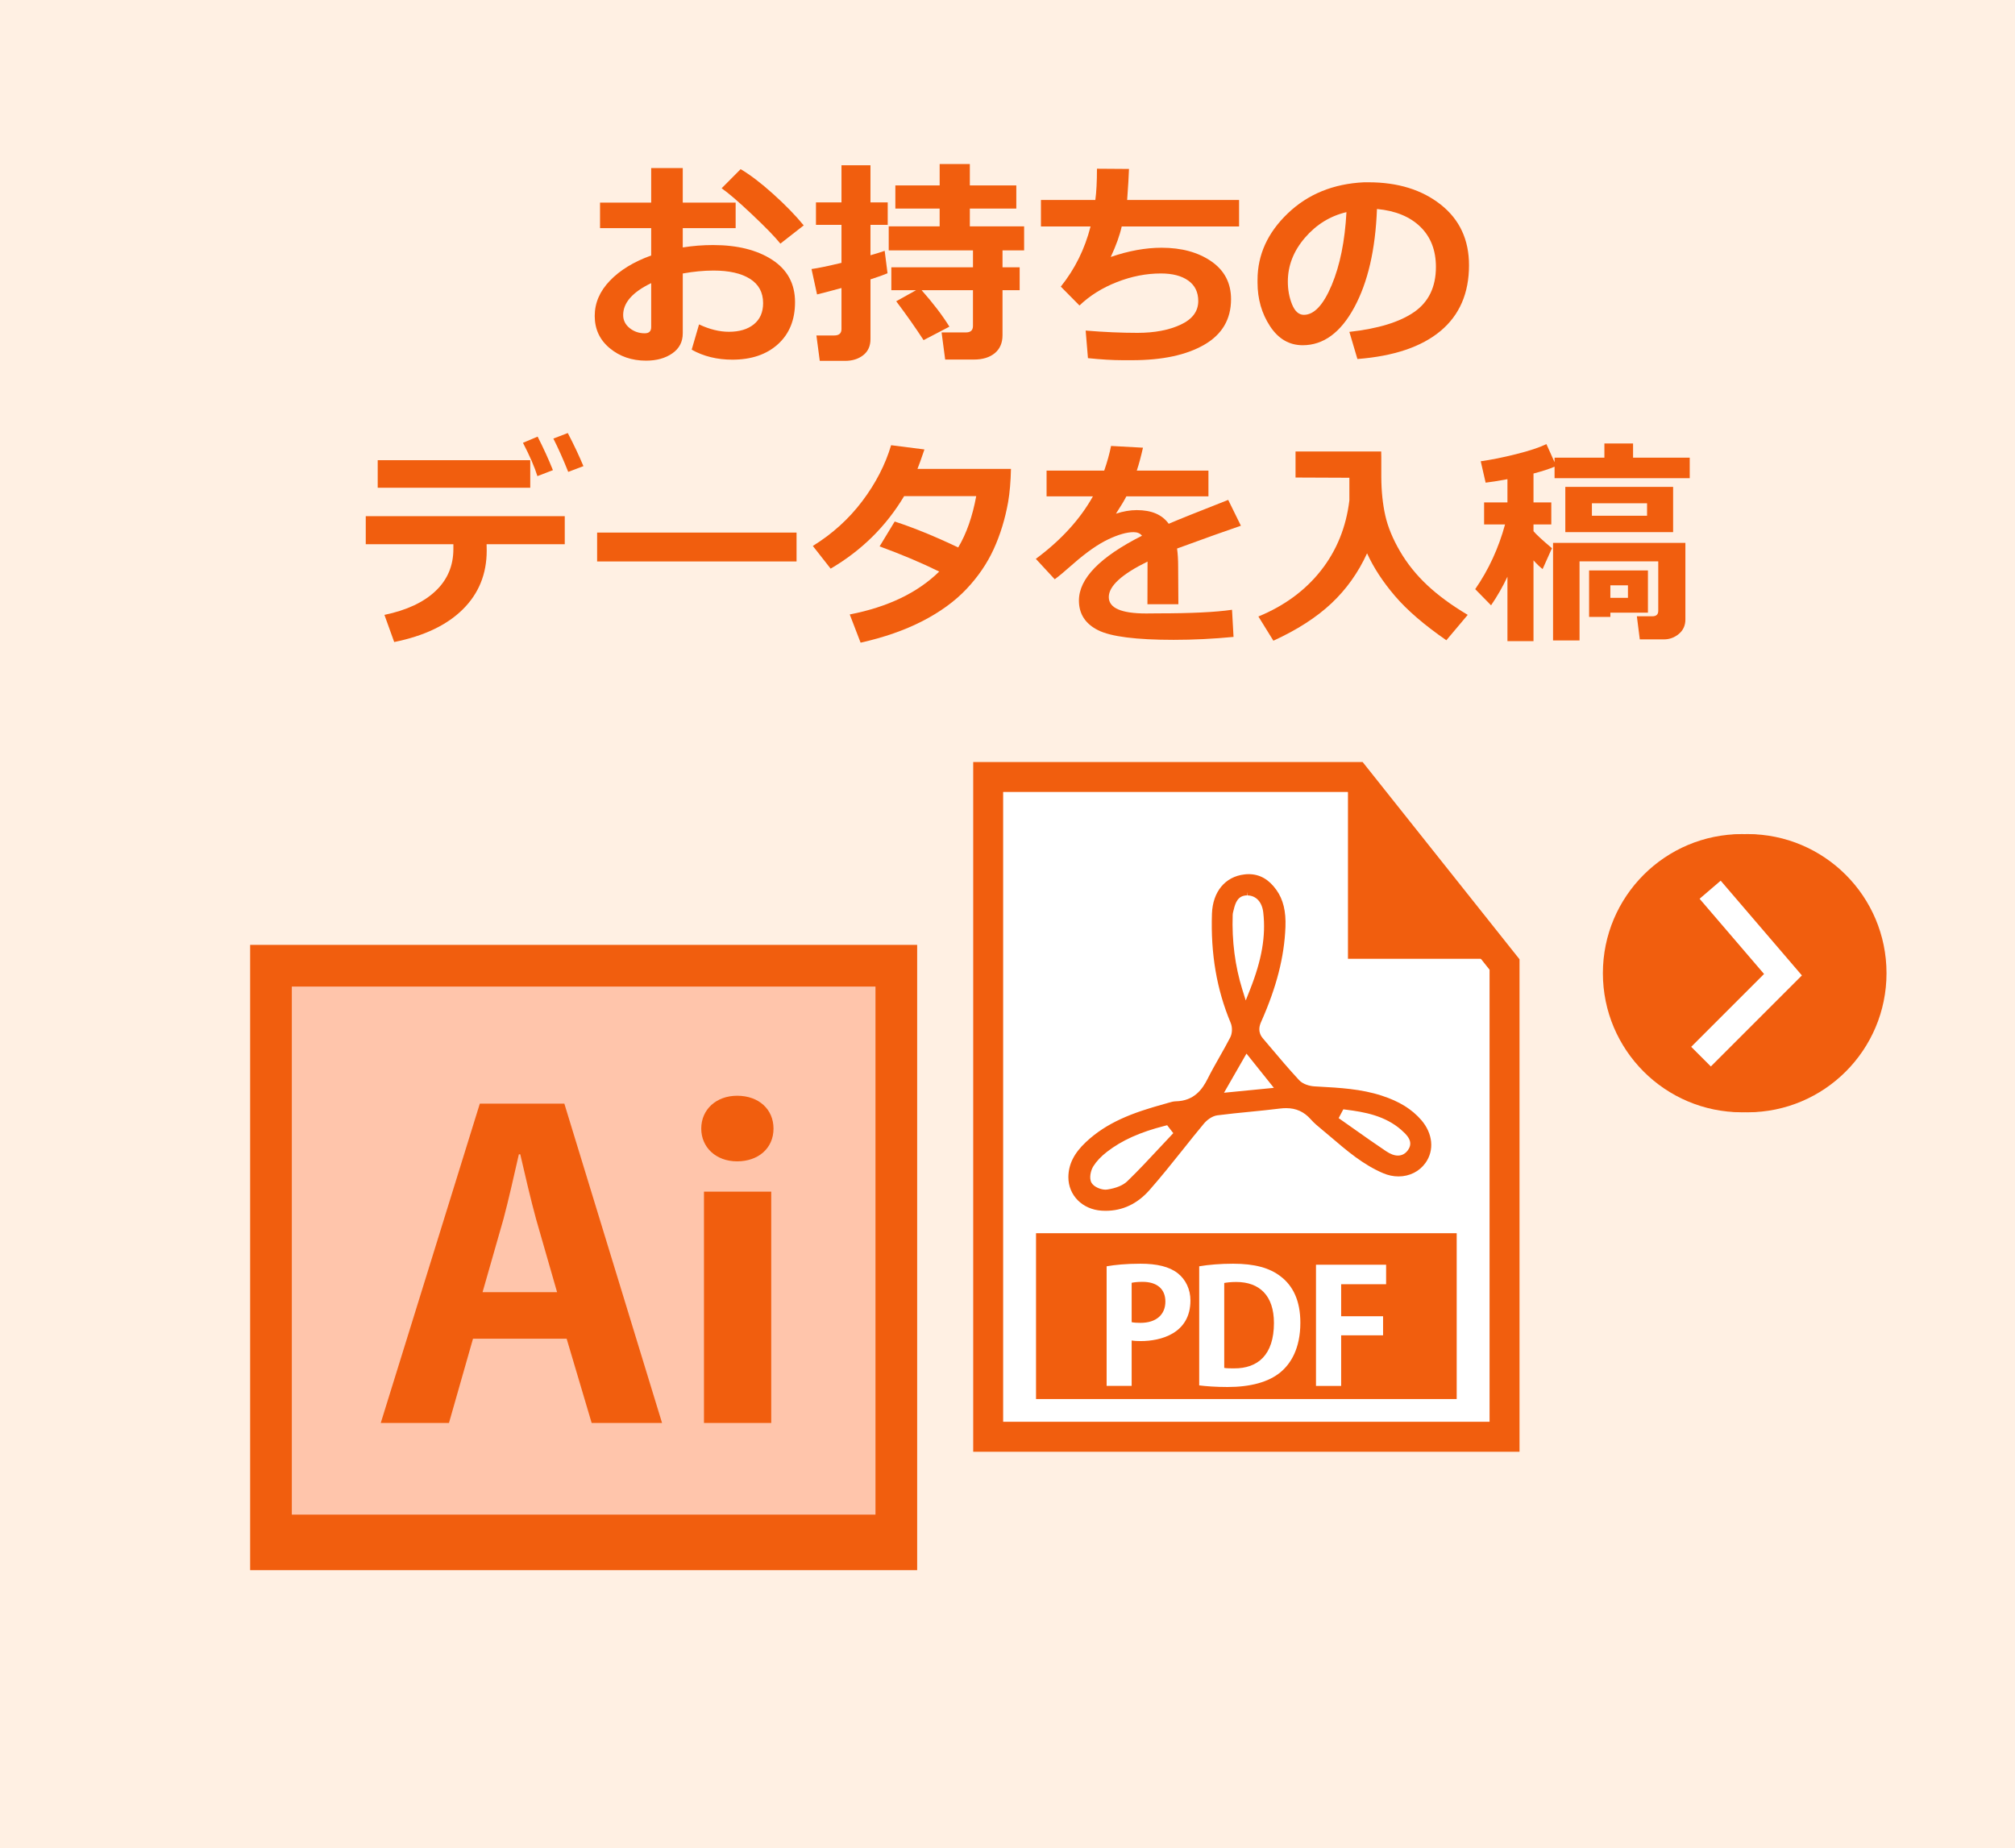 <?xml version="1.0" encoding="utf-8"?>
<!-- Generator: Adobe Illustrator 16.0.0, SVG Export Plug-In . SVG Version: 6.00 Build 0)  -->
<!DOCTYPE svg PUBLIC "-//W3C//DTD SVG 1.1//EN" "http://www.w3.org/Graphics/SVG/1.1/DTD/svg11.dtd">
<svg version="1.1" id="レイヤー_1" xmlns="http://www.w3.org/2000/svg" xmlns:xlink="http://www.w3.org/1999/xlink" x="0px"
	 y="0px" width="145px" height="133px" viewBox="0 0 145 133" enable-background="new 0 0 145 133" xml:space="preserve">
<rect fill="#FFF0E3" width="145" height="133"/>
<title>enter_menu_templete</title>
<g>
	<g>
		<path fill="#F15E0E" d="M49.773,25.166l0.531-1.82c0.75,0.354,1.466,0.531,2.148,0.531c0.755,0,1.354-0.18,1.797-0.539
			s0.664-0.867,0.664-1.523c0-0.771-0.315-1.354-0.945-1.75c-0.63-0.396-1.505-0.594-2.625-0.594c-0.692,0-1.43,0.07-2.211,0.211
			v4.305c0,0.615-0.251,1.097-0.754,1.445s-1.132,0.523-1.887,0.523c-1.026,0-1.898-0.3-2.617-0.898s-1.078-1.372-1.078-2.32
			c0-0.932,0.363-1.777,1.09-2.535s1.718-1.363,2.973-1.816v-1.969h-3.68V14.58h3.68v-2.484h2.273v2.484h3.805v1.836h-3.805v1.391
			c0.719-0.114,1.445-0.172,2.18-0.172c1.75,0,3.171,0.355,4.262,1.066s1.637,1.726,1.637,3.043c0,1.276-0.41,2.285-1.23,3.027
			s-1.915,1.113-3.285,1.113C51.606,25.884,50.633,25.645,49.773,25.166z M46.859,20.376c-1.344,0.646-2.016,1.412-2.016,2.297
			c0,0.375,0.155,0.688,0.465,0.938s0.673,0.375,1.09,0.375c0.308,0,0.461-0.148,0.461-0.445V20.376z M57.836,16.22l-1.68,1.313
			c-0.375-0.469-1.048-1.163-2.02-2.082c-0.972-0.919-1.707-1.553-2.207-1.902l1.367-1.375c0.683,0.401,1.462,0.996,2.34,1.785
			S57.247,15.501,57.836,16.22z"/>
		<path fill="#F15E0E" d="M63.867,19.666c-0.266,0.115-0.675,0.261-1.227,0.438V24.4c0,0.5-0.173,0.887-0.52,1.16
			s-0.782,0.41-1.309,0.41h-1.82l-0.242-1.828h1.281c0.349,0,0.523-0.153,0.523-0.461v-2.953c-0.646,0.177-1.231,0.331-1.758,0.461
			l-0.398-1.828c0.438-0.057,1.156-0.206,2.156-0.445v-2.734h-1.836v-1.617h1.836v-2.672h2.086v2.672h1.242v1.617h-1.242v2.188
			c0.464-0.135,0.805-0.242,1.023-0.32L63.867,19.666z M68.32,23.509l-1.859,0.969c-0.583-0.896-1.239-1.828-1.969-2.797l1.43-0.797
			h-1.781v-1.648h5.875v-1.219h-6.063v-1.727h3.664v-1.281H64.43v-1.664h3.188v-1.539h2.172v1.539h3.344v1.664h-3.344v1.281h3.906
			v1.727h-1.555v1.219h1.234v1.648h-1.234v3.242c0,0.552-0.185,0.982-0.555,1.289s-0.872,0.461-1.508,0.461h-2.063l-0.258-1.953
			h1.758c0.333,0,0.5-0.156,0.5-0.469v-2.57H66.32C67.159,21.833,67.825,22.708,68.32,23.509z"/>
		<path fill="#F15E0E" d="M89.164,16.298h-8.445c-0.141,0.636-0.403,1.367-0.789,2.195c1.286-0.442,2.505-0.664,3.656-0.664
			c1.442,0,2.637,0.327,3.582,0.98c0.945,0.654,1.418,1.562,1.418,2.723c0,1.443-0.642,2.535-1.926,3.277s-3.015,1.113-5.191,1.113
			h-0.672c-0.734,0-1.57-0.05-2.508-0.148l-0.164-1.984c1.323,0.109,2.565,0.164,3.727,0.164c1.229,0,2.266-0.196,3.109-0.59
			c0.844-0.393,1.266-0.959,1.266-1.699c0-0.641-0.239-1.131-0.719-1.473c-0.479-0.341-1.136-0.512-1.969-0.512
			c-1.058,0-2.113,0.207-3.168,0.621s-1.952,0.976-2.691,1.684l-1.344-1.359c1.016-1.266,1.729-2.708,2.141-4.328h-3.57v-1.906
			h3.914c0.078-0.573,0.117-1.323,0.117-2.25l2.305,0.016c-0.016,0.505-0.06,1.25-0.133,2.234h8.055V16.298z"/>
		<path fill="#F15E0E" d="M97.68,25.837l-0.578-1.953c2.067-0.229,3.622-0.706,4.664-1.43c1.042-0.724,1.563-1.805,1.563-3.242
			c0-1.203-0.375-2.168-1.125-2.895s-1.789-1.152-3.117-1.277c-0.109,2.917-0.655,5.28-1.637,7.09
			c-0.981,1.81-2.218,2.715-3.707,2.715c-0.969,0-1.753-0.457-2.352-1.371s-0.898-1.959-0.898-3.137v-0.195
			c0-1.802,0.726-3.397,2.176-4.785c1.45-1.388,3.28-2.134,5.488-2.238h0.32c2.109,0,3.843,0.535,5.199,1.605
			s2.035,2.525,2.035,4.363c0,2.016-0.684,3.594-2.051,4.734S100.3,25.634,97.68,25.837z M96.891,15.267
			c-1.172,0.276-2.168,0.891-2.988,1.844s-1.23,2.005-1.23,3.156c0,0.594,0.102,1.141,0.305,1.641s0.487,0.75,0.852,0.75
			c0.734,0,1.401-0.713,2-2.141C96.427,19.09,96.781,17.34,96.891,15.267z"/>
		<path fill="#F15E0E" d="M40.641,39.164h-5.625l0.008,0.461c0,1.683-0.573,3.091-1.719,4.227c-1.146,1.136-2.792,1.919-4.938,2.352
			l-0.703-1.953c1.594-0.333,2.819-0.905,3.676-1.715c0.856-0.81,1.285-1.816,1.285-3.02v-0.352H26.32v-2.016h14.32V39.164z
			 M38.156,35.101H27.18v-1.984h10.977V35.101z M39.789,33.835l-1.117,0.43c-0.203-0.656-0.55-1.456-1.039-2.398l1.055-0.445
			C39.109,32.25,39.477,33.054,39.789,33.835z M41.984,33.546l-1.094,0.414c-0.364-0.911-0.722-1.711-1.07-2.398l1.039-0.398
			C41.286,31.981,41.661,32.776,41.984,33.546z"/>
		<path fill="#F15E0E" d="M57.32,40.406H42.969v-2.078H57.32V40.406z"/>
		<path fill="#F15E0E" d="M72.75,33.742c-0.021,0.922-0.089,1.716-0.203,2.383c-0.219,1.224-0.565,2.354-1.039,3.391
			c-0.474,1.037-1.129,1.996-1.965,2.879s-1.895,1.652-3.176,2.309s-2.761,1.172-4.438,1.547l-0.781-2.031
			c2.734-0.531,4.88-1.56,6.438-3.086c-1.255-0.62-2.685-1.224-4.289-1.813l1.086-1.789c1.386,0.453,2.909,1.076,4.57,1.867
			c0.594-0.995,1.026-2.227,1.297-3.695h-5.188c-1.302,2.177-3.065,3.917-5.289,5.219l-1.281-1.633
			c1.406-0.87,2.593-1.945,3.559-3.227s1.657-2.622,2.074-4.023l2.398,0.305c-0.219,0.646-0.386,1.112-0.5,1.398H72.75z"/>
		<path fill="#F15E0E" d="M84.797,43.484H82.57l0.008-3.07c-1.859,0.912-2.789,1.763-2.789,2.555c0,0.787,0.896,1.18,2.688,1.18
			l0.867-0.008c2.386,0,4.156-0.086,5.313-0.258l0.109,1.953c-1.464,0.141-2.898,0.211-4.305,0.211c-2.703,0-4.516-0.23-5.438-0.691
			s-1.383-1.173-1.383-2.137c0-1.583,1.513-3.138,4.539-4.664c-0.136-0.172-0.339-0.258-0.609-0.258
			c-0.489,0-1.101,0.175-1.832,0.523c-0.731,0.349-1.556,0.925-2.473,1.727c-0.636,0.563-1.091,0.943-1.367,1.141l-1.359-1.469
			c1.813-1.344,3.183-2.844,4.109-4.5h-3.336v-1.852h4.148c0.219-0.63,0.383-1.221,0.492-1.773l2.297,0.125
			c-0.146,0.646-0.294,1.195-0.445,1.648h5.156v1.852h-5.906c-0.136,0.271-0.386,0.688-0.75,1.25c0.521-0.172,1.021-0.258,1.5-0.258
			c1.063,0,1.828,0.328,2.297,0.984c0.677-0.292,2.104-0.864,4.281-1.719l0.914,1.859c-1.026,0.349-2.558,0.896-4.594,1.641
			c0.052,0.391,0.078,0.81,0.078,1.258L84.797,43.484z"/>
		<path fill="#F15E0E" d="M98.375,39.82c-0.636,1.391-1.491,2.591-2.566,3.602c-1.075,1.011-2.468,1.906-4.176,2.688l-1.078-1.742
			c1.87-0.771,3.37-1.874,4.5-3.309c1.13-1.435,1.813-3.118,2.047-5.051v-1.625l-3.875-0.016v-1.875h6.164
			c0.005,0.13,0.008,0.271,0.008,0.422v1.422c0.005,1.016,0.101,1.935,0.285,2.758c0.185,0.823,0.536,1.68,1.055,2.57
			s1.173,1.707,1.965,2.449s1.763,1.455,2.914,2.137l-1.539,1.828c-1.594-1.104-2.825-2.165-3.695-3.184
			C99.513,41.876,98.844,40.851,98.375,39.82z"/>
		<path fill="#F15E0E" d="M108.477,41.5c-0.333,0.714-0.727,1.401-1.18,2.063l-1.141-1.164c0.964-1.391,1.68-2.942,2.148-4.656
			h-1.508v-1.586h1.68v-1.672c-0.708,0.13-1.231,0.214-1.57,0.25l-0.352-1.539c0.745-0.104,1.593-0.274,2.543-0.512
			c0.95-0.237,1.679-0.478,2.184-0.723l0.586,1.305v-0.328h3.586v-1.023h2.063v1.023h4.078v1.477h-9.727v-0.828
			c-0.38,0.162-0.886,0.326-1.516,0.492v2.078h1.281v1.586h-1.281v0.484c0.192,0.234,0.636,0.644,1.328,1.227l-0.672,1.5
			c-0.192-0.146-0.411-0.354-0.656-0.625v5.813h-1.875V41.5z M121.281,44.585c0,0.427-0.156,0.772-0.469,1.035
			c-0.313,0.263-0.675,0.395-1.086,0.395H118l-0.211-1.664h1.117c0.281,0,0.422-0.13,0.422-0.391v-3.563h-5.664v5.695h-1.906V39.07
			h9.523V44.585z M120.398,38.296h-7.758v-3.258h7.758V38.296z M118.586,44.093h-2.703v0.305h-1.531v-3.344h4.234V44.093z
			 M118.523,37.117v-0.898h-3.969v0.898H118.523z M117.148,43.023v-0.898h-1.266v0.898H117.148z"/>
	</g>
</g>
<circle fill="#F15E0E" cx="125.742" cy="70.037" r="10.012"/>
<polyline fill="none" stroke="#FFFFFF" stroke-width="2" stroke-miterlimit="10" points="123.449,64.03 128.691,70.146 
	122.793,76.043 "/>
<circle fill="#F15E0E" cx="125.355" cy="70.037" r="10.011"/>
<polyline fill="none" stroke="#FFFFFF" stroke-width="2" stroke-miterlimit="10" points="123.062,64.03 128.304,70.146 
	122.406,76.043 "/>
<g>
	<polygon fill="#FFFFFF" points="108.268,69.412 108.268,103.398 71.109,103.398 71.109,55.918 97.535,55.918 	"/>
	<path fill="#F15E0E" d="M109.345,104.476H70.032V54.84h28.023l11.29,14.196V104.476z M72.187,102.321h35.003V69.788L97.016,56.996
		H72.187V102.321z"/>
</g>
<path fill="#F15E0E" d="M79.563,87.137c-0.097,0-0.19-0.004-0.286-0.009c-1.388-0.089-2.395-1.103-2.397-2.408
	c0.006-0.923,0.406-1.724,1.26-2.526c1.492-1.406,3.333-2.113,5.637-2.743c0.063-0.015,0.116-0.031,0.171-0.048l0.103-0.031
	c0.197-0.058,0.383-0.113,0.559-0.115c1.325-0.024,1.919-0.877,2.29-1.618c0.255-0.511,0.543-1.021,0.824-1.516
	c0.289-0.511,0.554-0.978,0.8-1.454c0.155-0.297,0.17-0.74,0.036-1.055c-1.005-2.395-1.446-4.967-1.348-7.863
	c0.058-1.58,0.95-2.66,2.329-2.82c0.105-0.014,0.209-0.021,0.309-0.021c0.804,0,1.461,0.375,2.008,1.147
	c0.482,0.682,0.687,1.525,0.643,2.656c-0.084,2.154-0.636,4.316-1.741,6.807c-0.138,0.301-0.273,0.751,0.122,1.213l0.58,0.684
	c0.578,0.686,1.298,1.537,2.021,2.316c0.28,0.303,0.779,0.433,1.12,0.451l0.221,0.012c1.603,0.088,3.117,0.17,4.604,0.654
	c1.26,0.408,2.168,0.969,2.855,1.764c0.826,0.963,0.942,2.172,0.295,3.078c-0.441,0.616-1.149,0.971-1.943,0.971
	c-0.371,0-0.743-0.078-1.106-0.233c-1.435-0.612-2.585-1.596-3.805-2.638l-0.519-0.436c-0.343-0.283-0.641-0.527-0.893-0.814
	c-0.473-0.533-1.048-0.793-1.758-0.793c-0.14,0-0.278,0.01-0.424,0.026c-0.714,0.089-1.428,0.161-2.145,0.232
	c-0.796,0.077-1.593,0.157-2.384,0.259c-0.389,0.053-0.755,0.344-0.97,0.6c-0.511,0.613-1.007,1.232-1.5,1.854
	c-0.793,0.994-1.589,1.988-2.414,2.926C81.845,86.635,80.784,87.137,79.563,87.137z M83.801,81.027
	c-1.759,0.447-3.075,1.039-4.142,1.865c-0.422,0.326-0.753,0.675-0.981,1.038c-0.186,0.292-0.33,0.872-0.123,1.204
	c0.185,0.298,0.666,0.482,1.005,0.482c0.048,0,0.093-0.004,0.134-0.012c0.645-0.102,1.123-0.302,1.428-0.596
	c0.801-0.773,1.584-1.614,2.273-2.355l1.035-1.104l-0.441-0.57L83.801,81.027z M97.418,81.234c0.773,0.547,1.539,1.088,2.321,1.611
	c0.318,0.213,0.598,0.317,0.856,0.317c0.284,0,0.53-0.13,0.71-0.376c0.329-0.451,0.206-0.885-0.403-1.408l-0.066-0.063
	c-1.177-1.03-2.664-1.291-3.965-1.454l-0.205-0.026l-0.336,0.633L97.418,81.234z M88.08,78.641l3.588-0.352l-1.971-2.465
	L88.08,78.641z M89.748,64.438c-0.664,0-0.847,0.522-0.965,1.011l-0.042,0.164c-0.022,0.079-0.035,0.162-0.037,0.247
	c-0.062,1.866,0.171,3.661,0.689,5.335l0.251,0.804l0.31-0.784c0.847-2.143,1.142-3.85,0.953-5.531
	c-0.083-0.761-0.506-1.227-1.13-1.245l-0.029-0.249V64.438z"/>
<g>
	<rect x="74.553" y="88.75" fill="#F15E0E" width="30.271" height="11.934"/>
	<g>
		<path fill="#FFFFFF" d="M79.633,91.131c0.589-0.104,1.396-0.186,2.439-0.186c1.189,0,2.085,0.215,2.686,0.691
			c0.563,0.445,0.906,1.148,0.906,1.953c0,2.393-2.159,2.924-3.568,2.924c-0.256,0-0.478-0.01-0.662-0.044v3.267h-1.801V91.131
			L79.633,91.131z M81.436,95.152c0.172,0.037,0.367,0.049,0.637,0.049c1.127,0,1.788-0.59,1.788-1.531
			c0-0.932-0.634-1.42-1.64-1.42c-0.37,0-0.626,0.033-0.787,0.069v2.833H81.436z"/>
		<path fill="#FFFFFF" d="M86.295,91.131c0.662-0.113,1.52-0.186,2.438-0.186c1.57,0,2.637,0.308,3.416,0.909
			c0.898,0.68,1.425,1.757,1.425,3.335c0,1.871-0.7,2.961-1.425,3.562c-0.856,0.714-2.168,1.067-3.81,1.067
			c-0.869,0-1.565-0.057-2.044-0.116V91.131L86.295,91.131z M88.096,98.444c0.184,0.033,0.455,0.033,0.697,0.033
			c1.727,0.013,2.88-0.974,2.88-3.267c0-1.974-1.04-2.951-2.718-2.951c-0.381,0-0.662,0.037-0.859,0.072V98.444z"/>
		<path fill="#FFFFFF" d="M94.699,99.738v-8.721h5.046v1.404H96.51v2.305h3.016V96.1H96.51v3.639H94.699z"/>
	</g>
</g>
<g>
	<rect x="19" y="70" fill="#FFC5AB" width="46" height="41"/>
	<g>
		<path fill="#F15E0E" d="M63,71v38H21V71H63 M66,68h-3H21h-3v3.475v38V113h3h42h3v-3.525v-38V68L66,68z"/>
	</g>
</g>
<g>
	<path fill="#F15E0E" d="M47.641,102.404h-5.066l-1.8-6.064h-6.737l-1.73,6.064H27.4l7.128-22.977h6.083L47.641,102.404z
		 M40.088,92.992l-1.504-5.229c-0.395-1.434-0.82-3.288-1.146-4.693h-0.1c-0.326,1.436-0.75,3.318-1.109,4.662l-1.504,5.26H40.088z"
		/>
	<path fill="#F15E0E" d="M53.045,83.578c-1.537,0-2.583-1.017-2.583-2.357c0-1.378,1.08-2.364,2.583-2.364
		c1.57,0,2.617,0.986,2.617,2.364C55.662,82.652,54.55,83.578,53.045,83.578z M55.498,102.404h-4.84V85.76h4.84V102.404z"/>
</g>
<polygon fill="#F15E0E" points="109.277,69 97,69 97,55.406 "/>
<path fill="none" stroke="#F15E0E" stroke-miterlimit="10" d="M97.438,57.76"/>
</svg>

